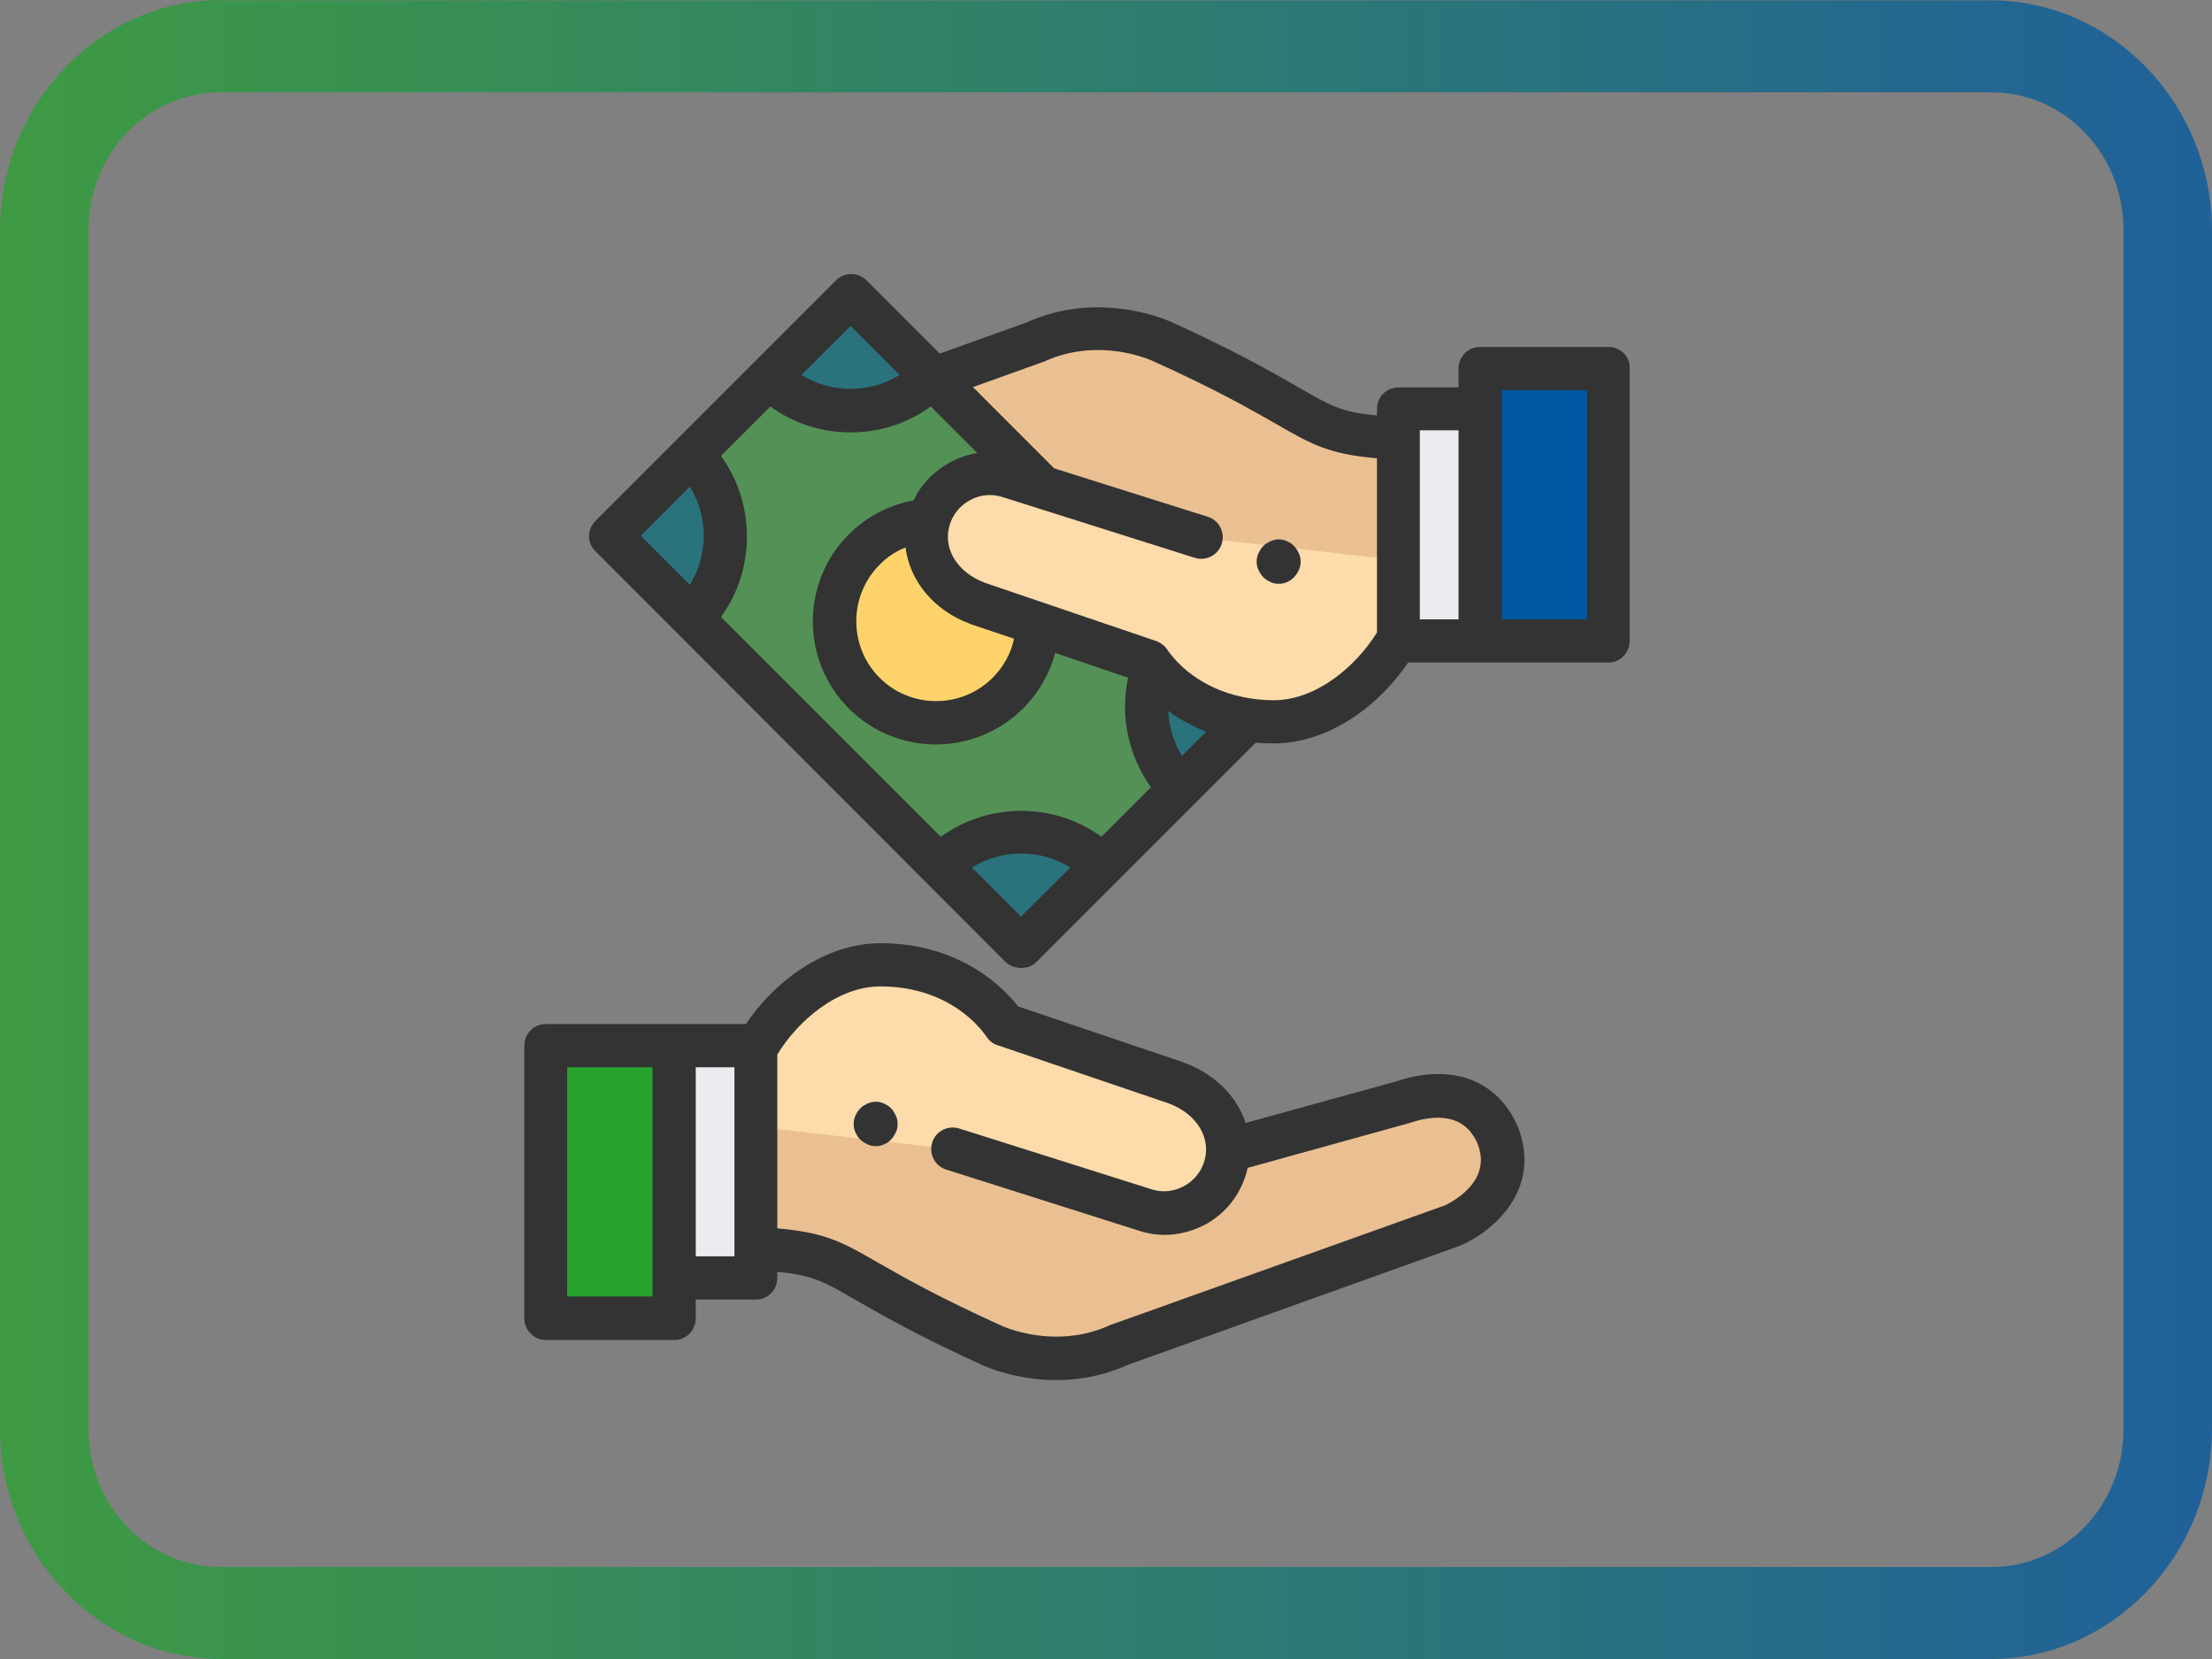 <?xml version="1.0" encoding="utf-8"?>
<!-- Generator: Adobe Illustrator 24.1.2, SVG Export Plug-In . SVG Version: 6.00 Build 0)  -->
<svg version="1.1" xmlns="http://www.w3.org/2000/svg" xmlns:xlink="http://www.w3.org/1999/xlink" x="0px" y="0px"
	 viewBox="0 0 640 480" style="enable-background:new 0 0 640 480;" xml:space="preserve">
<rect x="0" y="0" width="640" height="480" fill="#808080" stroke="none"/>
<style type="text/css">
	.st0{opacity:0.75;fill:url(#SVGID_1_);}
	.st1{fill:#EAC092;}
	.st2{fill:#FEDBAB;}
	.st3{fill:#333333;}
	.st4{fill:#EAECF0;}
	.st5{fill:#28A32E;}
	.st6{opacity:0.5;fill:#28A32E;}
	.st7{fill:#FFD36C;}
	.st8{opacity:0.5;}
	.st9{fill:#0056A2;}
</style>
<g id="Layer_1">
	
		<linearGradient id="SVGID_1_" gradientUnits="userSpaceOnUse" x1="0" y1="242" x2="640" y2="242" gradientTransform="matrix(1 0 0 -1 0 482)">
		<stop  offset="0" style="stop-color:#28A32E"/>
		<stop  offset="1" style="stop-color:#0056A2"/>
	</linearGradient>
	<path class="st0" d="M64,0C28.8,0,0,30,0,66.7v346.7C0,450,28.8,480,64,480H576c35.2,0,64-30,64-66.7V66.8
		c0-36.6-28.8-66.7-64-66.7H64V0z M64,26.7H576c21.4,0,38.4,17.8,38.4,40v346.7c0,22.2-17,40-38.4,40H64c-21.4,0-38.4-17.8-38.4-40
		V66.8C25.6,44.4,42.6,26.7,64,26.7z"/>
</g>
<g id="Layer_2">
	<path class="st1" d="M218.8,311.7v49.6c28.2,1.2,20.1,6.2,69.2,28.3c6.3,2.5,20.7,6.5,36.2-0.6c0,0,0,0,0,0l96.5-34.5
		c3.1-1.4,19-10,12.7-26.1c-7.3-17.1-26.1-10-27.7-9.4l-50.4,13.9"/>
	<g>
		<path class="st2" d="M275.7,332.5l56.1,17.8c9.8,2.8,20-2.9,22.8-12.7l0,0c2.8-9.8-2.9-20-14.1-24.1l-49.8-16.9
			c0,0-10.6-17.4-35.9-17.4c-16,0-29.7,12.9-36,24.2V326"/>
	</g>
	<path class="st3" d="M253.4,331.6c-0.4,0-0.8,0-1.2-0.1c-0.4-0.1-0.8-0.2-1.2-0.4c-0.4-0.2-0.7-0.4-1.1-0.6c-0.3-0.2-0.7-0.5-1-0.8
		c-0.3-0.3-0.6-0.6-0.8-1c-0.2-0.3-0.4-0.7-0.6-1.1c-0.2-0.4-0.3-0.8-0.4-1.2c-0.1-0.4-0.1-0.8-0.1-1.2c0-0.4,0-0.8,0.1-1.2
		c0.1-0.4,0.2-0.8,0.4-1.2c0.2-0.4,0.3-0.7,0.6-1.1c0.2-0.3,0.5-0.7,0.8-1c0.3-0.3,0.6-0.6,1-0.8c0.3-0.2,0.7-0.4,1.1-0.6
		c0.4-0.2,0.8-0.3,1.2-0.4c0.8-0.2,1.6-0.2,2.4,0c0.4,0.1,0.8,0.2,1.2,0.4c0.4,0.2,0.7,0.4,1.1,0.6c0.3,0.2,0.7,0.5,0.9,0.8
		c0.3,0.3,0.6,0.6,0.8,1c0.2,0.3,0.4,0.7,0.6,1.1c0.2,0.4,0.3,0.8,0.4,1.2c0.1,0.4,0.1,0.8,0.1,1.2c0,0.4,0,0.8-0.1,1.2
		c-0.1,0.4-0.2,0.8-0.4,1.2c-0.2,0.4-0.4,0.7-0.6,1.1c-0.2,0.3-0.5,0.7-0.8,1c-0.3,0.3-0.6,0.6-0.9,0.8c-0.3,0.2-0.7,0.4-1.1,0.6
		c-0.4,0.2-0.8,0.3-1.2,0.4C254.2,331.6,253.8,331.6,253.4,331.6z"/>
	<rect x="195.1" y="302.6" class="st4" width="23.7" height="67.2"/>
	<rect x="157.9" y="302.6" class="st5" width="37.2" height="78.8"/>
	<path class="st3" d="M439.2,326.1c0-0.1,0-0.1-0.1-0.2c-5.8-13.5-19.2-18.4-35.2-13l-43.5,12c-2.5-7.6-8.8-14.1-17.7-17.4
		c-0.1,0-0.1,0-0.2-0.1l-47.9-16.2c-4-5.1-16.5-18.3-39.8-18.3c-16.3,0-30.8,11.2-39,23.4h-57.9c-3.5,0-6.2,2.8-6.2,6.3v78.8
		c0,3.5,2.8,6.3,6.2,6.3h37.2c3.5,0,6.2-2.8,6.2-6.3V376h17.4c3.5,0,6.2-2.8,6.2-6.3V368c10.2,0.9,13.5,2.8,22.8,8.2
		c7.2,4.1,18,10.4,37.5,19.2c0.1,0,0.2,0.1,0.3,0.1c3.7,1.5,11.1,3.8,20.1,3.8c6.3,0,13.4-1.1,20.7-4.4l96.2-34.5
		c0.2-0.1,0.3-0.1,0.5-0.2C432.4,355.9,446.1,344,439.2,326.1z M188.8,375.1h-24.7v-66.3h24.7V375.1z M212.5,363.5h-11.2v-54.7h11.2
		V363.5z M418.2,348.7L322,383.1c-0.1,0-0.2,0.1-0.3,0.1c-0.1,0-0.2,0.1-0.3,0.1c-13.4,6.2-26.1,2.5-31.1,0.5
		c-18.9-8.5-28.9-14.3-36.3-18.5c-10.2-5.9-15.2-8.7-29.1-9.9v-50.3c5.9-9.7,17.4-19.7,29.8-19.7c21.2,0,30.2,13.8,30.6,14.4
		c0.8,1.2,1.9,2.2,3.3,2.6l49.7,16.9c7.9,3,12.1,9.8,10.2,16.5c-0.9,3.1-2.9,5.7-5.8,7.3c-2.8,1.6-6.1,2-9.2,1.1l-56-17.7
		c-3.3-1-6.8,0.8-7.8,4.1c-1,3.3,0.8,6.8,4.1,7.8l56.1,17.8c0.1,0,0.1,0,0.2,0.1c2.2,0.6,4.5,1,6.8,1c4.1,0,8.3-1.1,12-3.1
		c5.8-3.2,9.9-8.5,11.7-14.8c0.1-0.5,0.3-1,0.4-1.5l46.9-13c6.8-2.3,15.7-3.1,19.6,6C431.7,341.4,421,347.3,418.2,348.7z"/>
	<polyline class="st6" points="301.6,141 246.1,85.5 176.5,155.1 295.4,274 361.1,208.3 	"/>
	<path class="st7" d="M268.7,150.5L268.7,150.5C268.7,150.5,268.7,150.5,268.7,150.5c-6.8,0.4-13.5,3.3-18.7,8.5
		c-11.5,11.5-11.5,30.1,0,41.5c11.5,11.5,30.1,11.5,41.5,0c5.5-5.5,8.4-12.8,8.6-20"/>
	<path class="st1" d="M404.6,176.3v-49.6c-28.2-1.2-20.1-6.2-69.2-28.3c-6.3-2.5-20.7-6.5-36.2,0.6c0,0,0,0,0,0l-29.1,10.4l30,30"/>
	<g class="st8">
		<path class="st9" d="M176.5,155.1l23.6-23.6c13,13,13,34.2,0,47.2L176.5,155.1z"/>
		<path class="st9" d="M271.8,250.4c13-13,34.2-13,47.2,0L295.4,274L271.8,250.4z"/>
		<path class="st9" d="M222.5,109.1l23.6-23.6l23.6,23.6C256.7,122.1,235.5,122.1,222.5,109.1z"/>
		<path class="st9" d="M333.7,193c-4.3,11.8-1.7,25.6,7.8,35l19.7-19.7"/>
	</g>
	<g>
		<path class="st2" d="M347.6,155.6l-56.1-17.8c-9.8-2.8-20,2.9-22.8,12.7l0,0c-2.8,9.8,2.9,20,14.1,24.1l49.8,16.9l0,0
			c0,0,10.6,17.4,35.9,17.4c16,0,29.7-12.9,36-24.2v-22.6"/>
	</g>
	<path class="st3" d="M370,168.9c-0.4,0-0.8,0-1.2-0.1c-0.4-0.1-0.8-0.2-1.2-0.4c-0.4-0.2-0.7-0.4-1.1-0.6c-0.3-0.2-0.7-0.5-1-0.8
		c-0.3-0.3-0.5-0.6-0.8-1c-0.2-0.3-0.4-0.7-0.6-1.1c-0.2-0.4-0.3-0.8-0.4-1.2c-0.1-0.4-0.1-0.8-0.1-1.2c0-0.4,0-0.8,0.1-1.2
		c0.1-0.4,0.2-0.8,0.4-1.2c0.2-0.4,0.4-0.7,0.6-1.1c0.2-0.3,0.5-0.7,0.8-1c0.3-0.3,0.6-0.6,1-0.8c0.3-0.2,0.7-0.4,1.1-0.6
		c0.4-0.2,0.8-0.3,1.2-0.4c0.8-0.2,1.6-0.2,2.4,0c0.4,0.1,0.8,0.2,1.2,0.4c0.4,0.2,0.7,0.4,1.1,0.6c0.3,0.2,0.7,0.5,0.9,0.8
		s0.6,0.6,0.8,1c0.2,0.3,0.4,0.7,0.6,1.1c0.2,0.4,0.3,0.8,0.4,1.2c0.1,0.4,0.1,0.8,0.1,1.2c0,0.4,0,0.8-0.1,1.2
		c-0.1,0.4-0.2,0.8-0.4,1.2c-0.2,0.4-0.3,0.7-0.6,1.1c-0.2,0.3-0.5,0.7-0.8,1c-0.3,0.3-0.6,0.6-0.9,0.8c-0.3,0.2-0.7,0.4-1.1,0.6
		c-0.4,0.2-0.8,0.3-1.2,0.4C370.8,168.9,370.4,168.9,370,168.9z"/>
	<rect x="404.6" y="118.3" class="st4" width="23.7" height="67.2"/>
	<rect x="428.3" y="106.6" class="st9" width="37.2" height="78.8"/>
	<path class="st3" d="M465.4,100.4h-37.2c-3.5,0-6.2,2.8-6.2,6.3v5.4h-17.4c-3.5,0-6.2,2.8-6.2,6.3v1.8c-10.2-0.9-13.5-2.8-22.8-8.2
		c-7.2-4.1-18-10.4-37.5-19.2c-0.1,0-0.2-0.1-0.3-0.1c-6.4-2.5-23-7.4-40.8,0.6l-25.1,9l-21.2-21.2c-2.4-2.4-6.4-2.4-8.8,0
		l-69.6,69.6c-2.3,2.3-2.7,6.2,0,8.8L291,278.4c1.9,1.9,6.4,2.5,8.8,0l63.5-63.5c1.7,0.1,3.4,0.2,5.1,0.2c16.3,0,30.8-11.2,39-23.4
		h57.9c3.5,0,6.2-2.8,6.2-6.3v-78.8C471.7,103.2,468.9,100.4,465.4,100.4z M262,158.4c1.2,9.6,8.1,18.2,18.7,22.1
		c0.1,0,0.1,0,0.2,0.1l12.5,4.2c-0.9,4.3-3.1,8.2-6.2,11.3c-9,9-23.7,9-32.7,0c-9-9-9-23.7,0-32.7
		C256.6,161.2,259.2,159.5,262,158.4z M274.5,134c-4.5,2.5-8,6.2-10.2,10.8c-7.1,1.3-13.6,4.7-18.7,9.8c-13.9,13.9-13.9,36.5,0,50.4
		c6.9,6.9,16.1,10.4,25.2,10.4c9.1,0,18.2-3.5,25.2-10.4c4.5-4.5,7.7-10.1,9.3-16.1l21.1,7.2c-2.4,11,0.1,22.6,6.6,31.7l-14.3,14.3
		c-13.8-10-32.7-10-46.5,0l-63.6-63.6c4.9-6.7,7.5-14.8,7.5-23.3c0-8.5-2.6-16.5-7.5-23.3l14.3-14.3c6.7,4.9,14.8,7.5,23.2,7.5
		c8.5,0,16.5-2.6,23.2-7.5l13.5,13.5C279.9,131.5,277.1,132.5,274.5,134z M342,218.7c-2.4-3.9-3.8-8.4-4-13c3,2.2,6.7,4.3,11,6
		L342,218.7z M246.1,94.3l14.2,14.2c-4.2,2.6-9.1,4-14.2,4c-5.1,0-10-1.4-14.2-4L246.1,94.3z M199.6,140.8c2.6,4.2,4,9.1,4,14.2
		s-1.4,10-4,14.2l-14.2-14.2L199.6,140.8z M295.4,265.2l-14.2-14.2c8.7-5.4,19.8-5.4,28.5,0L295.4,265.2z M368.5,202.6
		c-2.3,0-4.5-0.2-6.5-0.5c0,0,0,0,0,0c-13.5-2-20.8-9.6-23.2-12.7c-0.1-0.2-0.7-0.9-0.8-1c-0.7-1.3-1.9-2.3-3.4-2.9l-49.7-16.9
		c-7.9-3-12.1-9.8-10.2-16.5c0,0,0,0,0,0c0,0,0,0,0,0c0.9-3.1,2.9-5.7,5.8-7.3c2.8-1.6,6.1-2,9.2-1.1l56,17.7c3.3,1,6.8-0.8,7.8-4.1
		c1-3.3-0.8-6.8-4.1-7.8L305,135.5l-0.4-0.4c0,0,0,0,0,0L281.5,112l19.8-7.1c0.1,0,0.1-0.1,0.2-0.1c0,0,0,0,0.1,0
		c0.1,0,0.2-0.1,0.3-0.1c13.4-6.2,26.1-2.5,31.1-0.5c18.9,8.5,28.9,14.3,36.3,18.5c10.2,5.9,15.2,8.7,29.1,9.9V183
		C392.4,192.7,380.9,202.6,368.5,202.6z M410.8,124.5H422v54.7h-11.2V124.5z M459.2,179.2h-24.7v-66.3h24.7V179.2z"/>
</g>
</svg>
